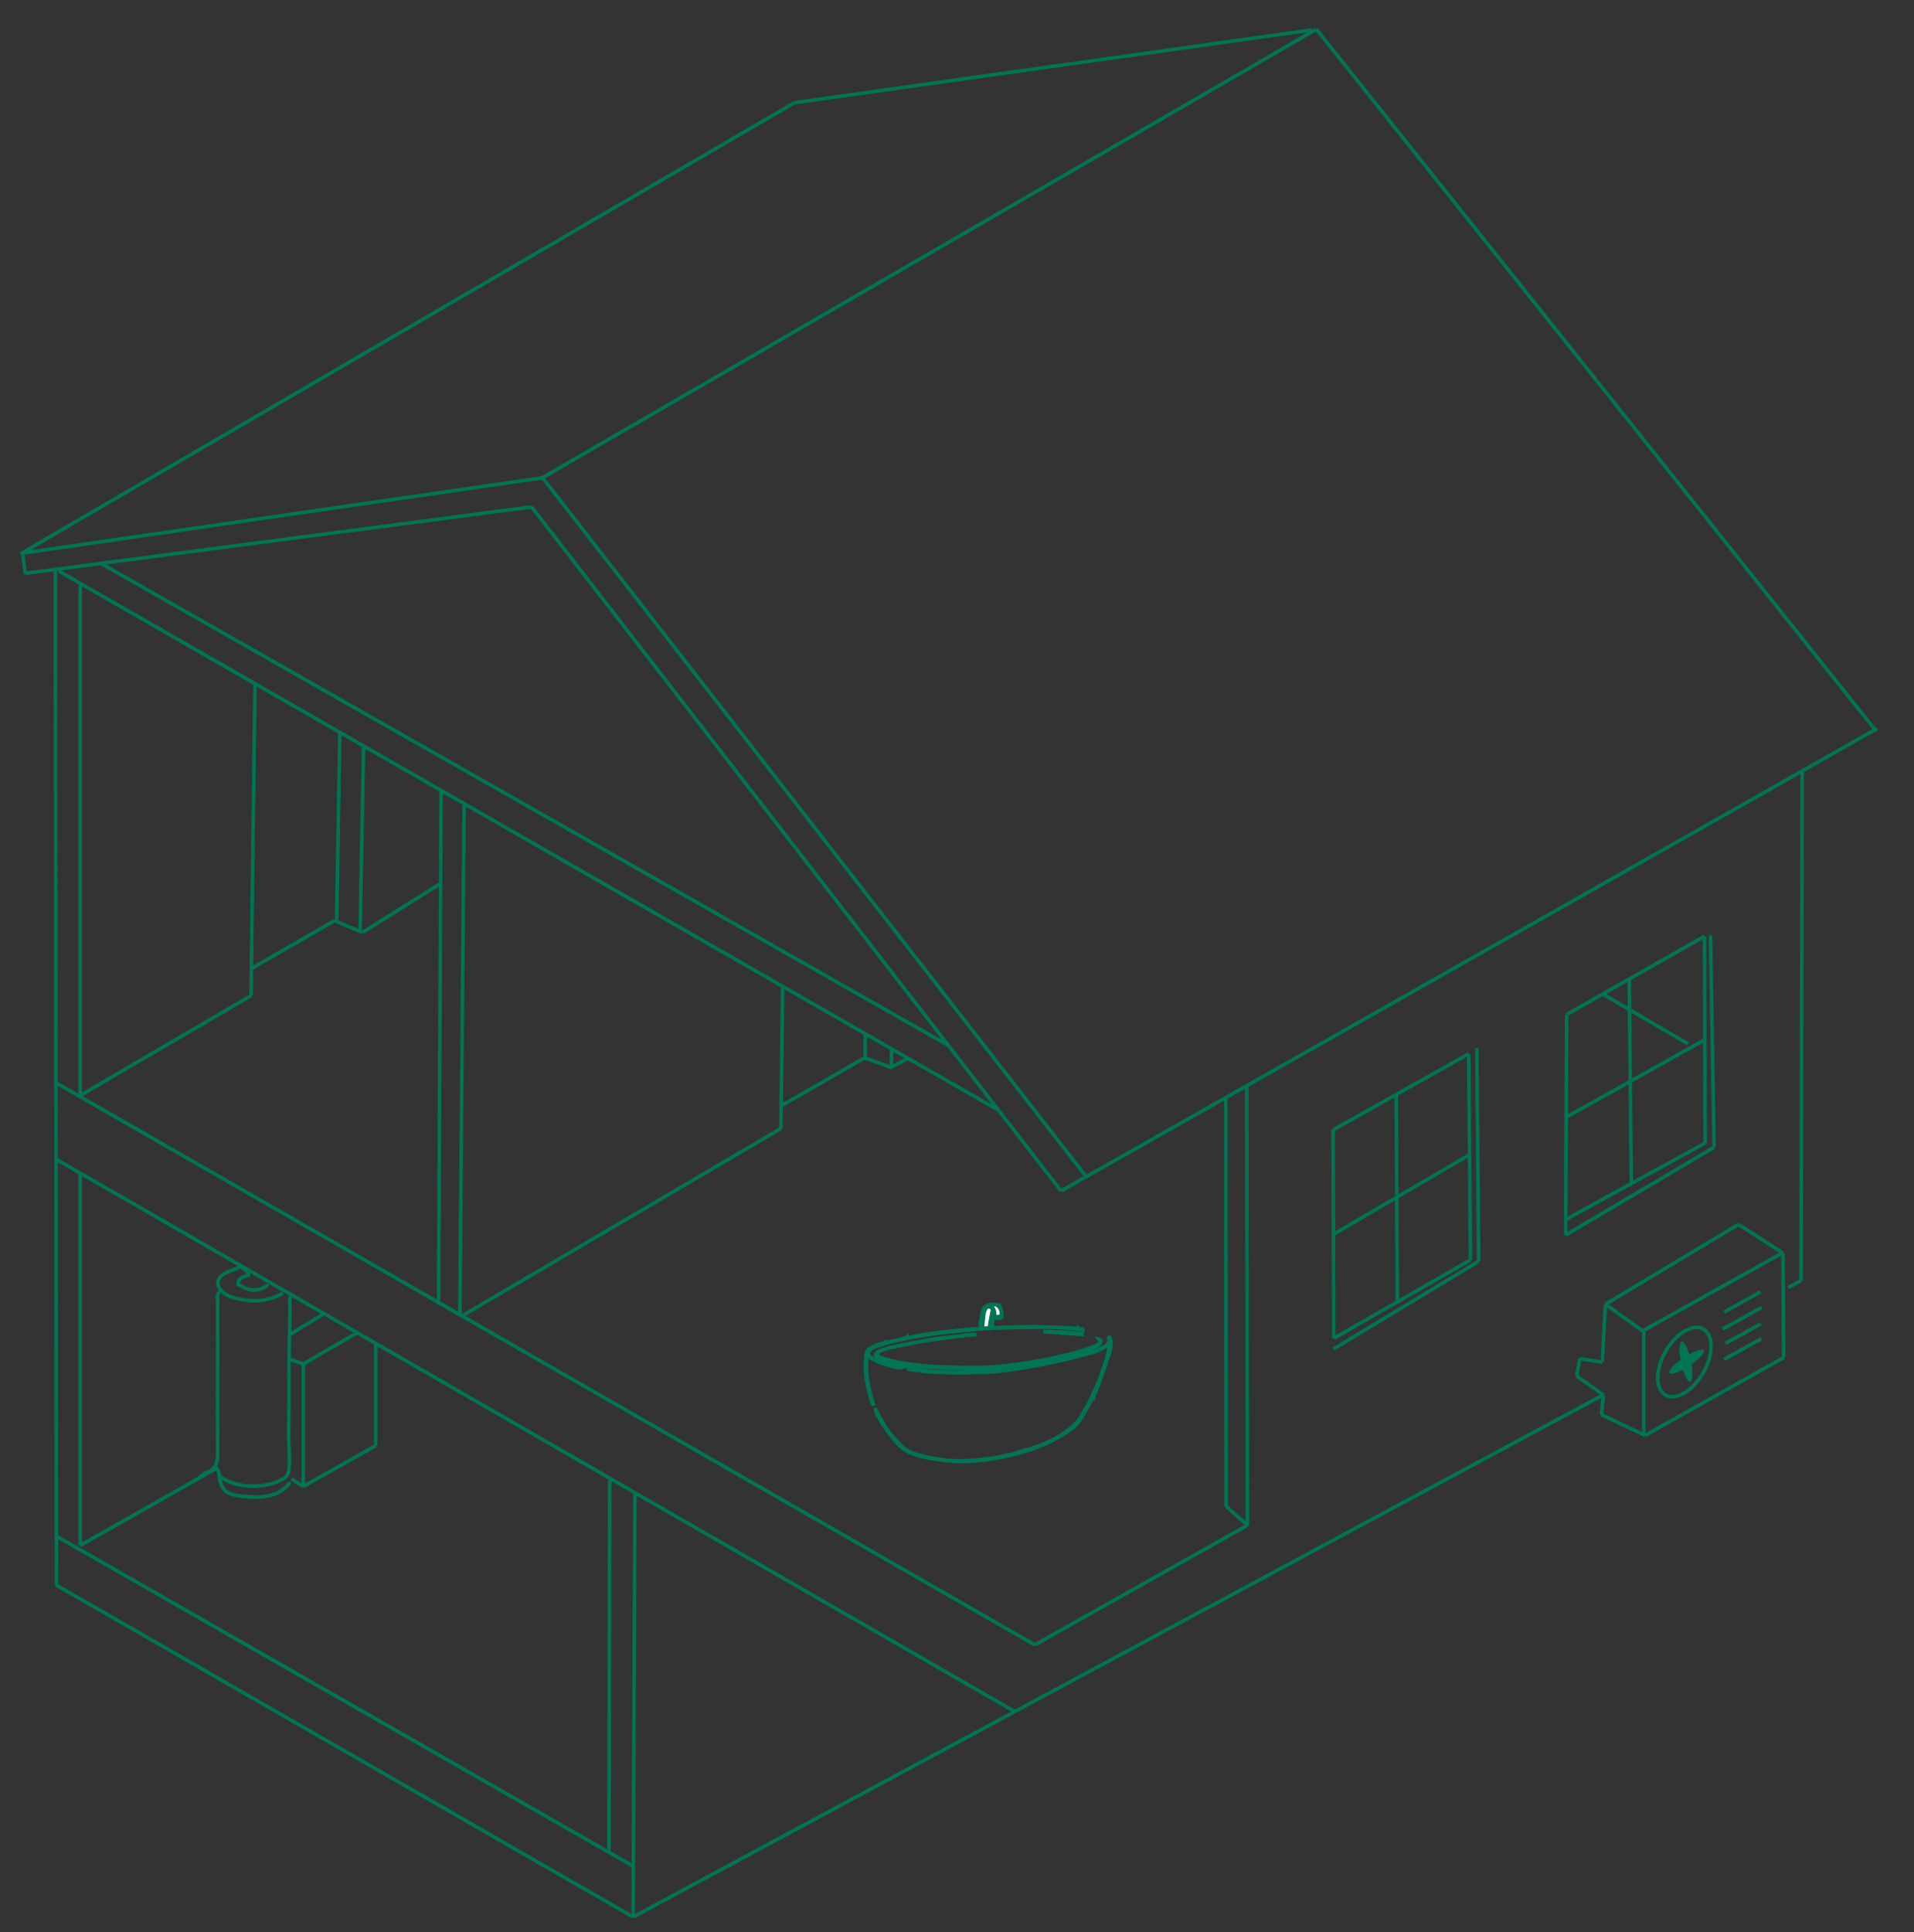 <?xml version="1.0" encoding="utf-8"?>
<!-- Generator: Adobe Illustrator 28.2.0, SVG Export Plug-In . SVG Version: 6.00 Build 0)  -->
<svg version="1.1" id="Ebene_1" xmlns="http://www.w3.org/2000/svg" xmlns:xlink="http://www.w3.org/1999/xlink" x="0px" y="0px"
	 viewBox="0 0 539 544" enable-background="new 0 0 539 544" xml:space="preserve">
<rect x="0" y="0" width="539" height="544" fill="#333333" stroke="none"/>
<line fill="none" stroke="#007556" stroke-miterlimit="10" x1="370.7" y1="8.224" x2="528.4" y2="205.924"/>
<line fill="none" stroke="#007556" stroke-miterlimit="10" x1="298.8" y1="335.324" x2="528.6" y2="205.124"/>
<line fill="none" stroke="#007556" stroke-miterlimit="10" x1="149.7" y1="142.724" x2="298.8" y2="335.324"/>
<line fill="none" stroke="#007556" stroke-miterlimit="10" x1="152.2" y1="134.824" x2="370.7" y2="8.224"/>
<line fill="none" stroke="#007556" stroke-miterlimit="10" x1="305.9" y1="331.324" x2="152.8" y2="134.524"/>
<line fill="none" stroke="#007556" stroke-miterlimit="10" x1="7.1" y1="161.424" x2="149.7" y2="142.724"/>
<line fill="none" stroke="#007556" stroke-miterlimit="10" x1="6.4" y1="155.724" x2="152.8" y2="134.524"/>
<line fill="none" stroke="#007556" stroke-miterlimit="10" x1="6.4" y1="155.824" x2="7.1" y2="161.524"/>
<line fill="none" stroke="#007556" stroke-miterlimit="10" x1="5.8" y1="155.924" x2="223.7" y2="28.924"/>
<line fill="none" stroke="#007556" stroke-miterlimit="10" x1="223.7" y1="28.924" x2="369.4" y2="8.424"/>
<line fill="none" stroke="#007556" stroke-miterlimit="10" x1="15.6" y1="160.324" x2="15.9" y2="446.324"/>
<line fill="none" stroke="#007556" stroke-miterlimit="10" x1="22.6" y1="164.324" x2="22.6" y2="308.424"/>
<line fill="none" stroke="#007556" stroke-miterlimit="10" x1="22.6" y1="330.424" x2="22.6" y2="435.124"/>
<line fill="none" stroke="#007556" stroke-miterlimit="10" x1="15.9" y1="446.324" x2="178.3" y2="539.724"/>
<line fill="none" stroke="#007556" stroke-miterlimit="10" x1="15.9" y1="432.524" x2="178.3" y2="525.424"/>
<line fill="none" stroke="#007556" stroke-miterlimit="10" x1="178.3" y1="539.724" x2="178.8" y2="420.224"/>
<line fill="none" stroke="#007556" stroke-miterlimit="10" x1="171.7" y1="416.724" x2="171.5" y2="521.524"/>
<line fill="none" stroke="#007556" stroke-miterlimit="10" x1="15.7" y1="326.324" x2="285.8" y2="481.924"/>
<line fill="none" stroke="#007556" stroke-miterlimit="10" x1="15.7" y1="304.824" x2="291.4" y2="463.124"/>
<line fill="none" stroke="#007556" stroke-miterlimit="10" x1="178.3" y1="539.724" x2="451.5" y2="392.724"/>
<line fill="none" stroke="#007556" stroke-miterlimit="10" x1="507.5" y1="217.024" x2="507.2" y2="360.524"/>
<line fill="none" stroke="#007556" stroke-miterlimit="10" x1="503.6" y1="362.524" x2="507.2" y2="360.524"/>
<line fill="none" stroke="#007556" stroke-miterlimit="10" x1="351.3" y1="429.424" x2="291.4" y2="463.124"/>
<line fill="none" stroke="#007556" stroke-miterlimit="10" x1="22.6" y1="435.124" x2="61.4" y2="413.124"/>
<line fill="none" stroke="#007556" stroke-miterlimit="10" x1="351.1" y1="305.924" x2="351.3" y2="429.424"/>
<line fill="none" stroke="#007556" stroke-miterlimit="10" x1="345.2" y1="309.224" x2="345.3" y2="424.124"/>
<line fill="none" stroke="#007556" stroke-miterlimit="10" x1="345.3" y1="424.124" x2="351.3" y2="429.424"/>
<line fill="none" stroke="#007556" stroke-miterlimit="10" x1="451" y1="398.324" x2="463.3" y2="404.124"/>
<line fill="none" stroke="#007556" stroke-miterlimit="10" x1="463.3" y1="404.124" x2="502.3" y2="382.224"/>
<line fill="none" stroke="#007556" stroke-miterlimit="10" x1="502.3" y1="382.224" x2="502.1" y2="352.824"/>
<line fill="none" stroke="#007556" stroke-miterlimit="10" x1="462.6" y1="374.724" x2="502" y2="352.724"/>
<line fill="none" stroke="#007556" stroke-miterlimit="10" x1="462.9" y1="374.524" x2="462.9" y2="404.124"/>
<line fill="none" stroke="#007556" stroke-miterlimit="10" x1="452.1" y1="367.224" x2="489.6" y2="344.724"/>
<line fill="none" stroke="#007556" stroke-miterlimit="10" x1="489.6" y1="344.724" x2="502.1" y2="352.824"/>
<line fill="none" stroke="#007556" stroke-miterlimit="10" x1="452.1" y1="367.224" x2="462.6" y2="374.724"/>
<line fill="none" stroke="#007556" stroke-miterlimit="10" x1="451" y1="398.324" x2="451.5" y2="392.724"/>
<line fill="none" stroke="#007556" stroke-miterlimit="10" x1="452.1" y1="367.224" x2="451.2" y2="383.524"/>
<line fill="none" stroke="#007556" stroke-miterlimit="10" x1="485.5" y1="369.424" x2="495.8" y2="363.724"/>
<line fill="none" stroke="#007556" stroke-miterlimit="10" x1="485.1" y1="374.224" x2="496.1" y2="368.124"/>
<line fill="none" stroke="#007556" stroke-miterlimit="10" x1="485.5" y1="382.724" x2="496" y2="376.924"/>
<line fill="none" stroke="#007556" stroke-miterlimit="10" x1="485.9" y1="378.224" x2="495.9" y2="372.724"/>
<line fill="none" stroke="#007556" stroke-miterlimit="10" x1="22.6" y1="308.424" x2="70.7" y2="280.324"/>
<line fill="none" stroke="#007556" stroke-miterlimit="10" x1="71.8" y1="192.524" x2="70.7" y2="280.324"/>
<line fill="none" stroke="#007556" stroke-miterlimit="10" x1="71.1" y1="272.524" x2="94.2" y2="259.224"/>
<line fill="none" stroke="#007556" stroke-miterlimit="10" x1="95.7" y1="206.524" x2="94.8" y2="259.224"/>
<line fill="none" stroke="#007556" stroke-miterlimit="10" x1="102.4" y1="209.724" x2="101.4" y2="262.524"/>
<line fill="none" stroke="#007556" stroke-miterlimit="10" x1="102.1" y1="262.524" x2="123.8" y2="248.924"/>
<line fill="none" stroke="#007556" stroke-miterlimit="10" x1="94.2" y1="259.224" x2="102.1" y2="262.524"/>
<line fill="none" stroke="#007556" stroke-miterlimit="10" x1="375.4" y1="318.124" x2="413.6" y2="296.724"/>
<line fill="none" stroke="#007556" stroke-miterlimit="10" x1="375.4" y1="318.124" x2="375.6" y2="376.824"/>
<line fill="none" stroke="#007556" stroke-miterlimit="10" x1="413.6" y1="296.724" x2="414.1" y2="354.724"/>
<line fill="none" stroke="#007556" stroke-miterlimit="10" x1="375.6" y1="376.824" x2="414.1" y2="354.724"/>
<line fill="none" stroke="#007556" stroke-miterlimit="10" x1="415.9" y1="295.124" x2="416.4" y2="355.124"/>
<line fill="none" stroke="#007556" stroke-miterlimit="10" x1="375.5" y1="379.824" x2="416.4" y2="355.124"/>
<line fill="none" stroke="#007556" stroke-miterlimit="10" x1="451.6" y1="280.024" x2="475.4" y2="293.924"/>
<line fill="none" stroke="#007556" stroke-miterlimit="10" x1="441.2" y1="285.624" x2="480" y2="263.624"/>
<line fill="none" stroke="#007556" stroke-miterlimit="10" x1="441.2" y1="285.624" x2="440.9" y2="347.724"/>
<line fill="none" stroke="#007556" stroke-miterlimit="10" x1="440.9" y1="347.724" x2="482.7" y2="323.024"/>
<line fill="none" stroke="#007556" stroke-miterlimit="10" x1="480" y1="263.624" x2="480.2" y2="321.824"/>
<line fill="none" stroke="#007556" stroke-miterlimit="10" x1="441" y1="343.324" x2="480.2" y2="321.824"/>
<line fill="none" stroke="#007556" stroke-miterlimit="10" x1="481.7" y1="263.324" x2="482.7" y2="323.024"/>
<line fill="none" stroke="#007556" stroke-miterlimit="10" x1="458.8" y1="275.624" x2="459.4" y2="333.224"/>
<line fill="none" stroke="#007556" stroke-miterlimit="10" x1="441.1" y1="314.524" x2="480.1" y2="292.724"/>
<line fill="none" stroke="#007556" stroke-miterlimit="10" x1="393.2" y1="308.124" x2="393.5" y2="366.624"/>
<line fill="none" stroke="#007556" stroke-miterlimit="10" x1="375.5" y1="347.524" x2="413.8" y2="325.124"/>
<line fill="none" stroke="#007556" stroke-miterlimit="10" x1="124.2" y1="222.524" x2="123.5" y2="367.324"/>
<line fill="none" stroke="#007556" stroke-miterlimit="10" x1="130.7" y1="226.224" x2="129.5" y2="370.524"/>
<line fill="none" stroke="#007556" stroke-miterlimit="10" x1="129.9" y1="370.624" x2="219.9" y2="317.724"/>
<g>
	<path stroke="#007556" stroke-miterlimit="10" d="M304.8,374.224c-0.1,0-0.2,0-0.3,0s-0.2,0-0.2,0c-0.2,0-0.3-0.1-0.4-0.2
		c-0.2,0-0.3-0.1-0.4-0.2c-0.1,0.2-0.3,0.2-0.5,0.2c-0.1,0-0.3,0.1-0.5,0c-0.2,0-0.4-0.1-0.5-0.1c-7-0.4-13.9-0.5-20.9-0.1v-0.1
		c-0.1,0-0.1,0.1-0.3,0.1h-0.1c-0.2,0.1-0.4,0.1-0.6,0.1c-0.1,0-0.2-0.1-0.2-0.2c-0.1,0-0.1,0.1-0.2,0.1c-0.1,0-0.2,0-0.2-0.1
		c0,0.1-0.2,0.2-0.3,0.2c-0.1-0.2-0.2-0.3-0.2-0.5c0.1-0.6,0.2-1.3,0.3-1.9c0-0.4,0.1-0.7,0.1-1.1c0.1-0.3,0.2-0.6,0.2-0.8
		c0.1,0.5,0.2,1,0.2,1.5h0.1c0.1,0,0.1,0,0.1,0s0,0,0.1,0h0.1c0.1-0.1,0.4-0.1,0.9,0l0,0l0,0h0.1h0.1l0,0l0,0h0.1
		c0.1-0.1,0.2-0.1,0.3-0.1c0.4,0,0.5-0.2,0.5-0.5c-0.1-0.6-0.1-1.2-0.3-1.8c-0.1-0.2-0.1-0.5-0.2-0.7c-0.2-0.1-0.3-0.3-0.3-0.5
		c-0.1,0-0.1,0-0.2,0c-0.1,0-0.1,0-0.2,0c-0.2,0-0.4-0.1-0.6-0.2c-0.1,0-0.1,0-0.2,0c-0.2,0-0.3-0.1-0.5-0.1c-0.1,0-0.2,0-0.3,0
		c-1.9,0.2-2.6,1-2.9,2.9c-0.1,0.7-0.2,1.4-0.3,2.1h-0.1v0.2c0,0.1,0,0.1-0.1,0.2l0,0l0,0c0.1,0.5,0.1,1,0.1,1.5
		c-0.4,0-0.8,0.1-1.1,0h-0.1l0,0c-0.1,0-0.2,0-0.4,0c0,0,0,0-0.1,0l0,0c-6.4,0.7-12.8,1.1-19,2.6v-0.2c-0.1,0.1-0.3,0.2-0.5,0.2
		c-0.1,0.2-0.4,0.2-0.9,0.2c-0.2,0.2-0.5,0.3-0.9,0.3c-0.1,0-0.1,0-0.2,0c-0.8,0.2-1.6,0.4-2.4,0.5c-0.2,0.2-0.5,0.2-0.8,0.2
		c-0.1,0-0.2,0-0.3-0.1c-0.1,0.1-0.2,0.2-0.3,0.2c-0.7,0.2-1.3,0.4-2,0.6c-0.7,0.3-1.4,0.6-2.1,1s-1,1-1.1,1.7
		c0,0.2-0.1,0.5-0.1,0.7v0.1c0.1,0.3,0,0.7-0.1,1c0,0.1,0,0.2,0,0.3c-0.2,3.8,0.7,7.4,1.7,11.1c0.1,0.5,0.5,0.9,0.7,1.3
		c-1.5-4.6-2.6-9.3-1.9-14.3c1.6,1.7,8.3,4,9.9,3.5c-1.2-0.2-2.3-0.5-3.4-0.7c-2-0.4-3.8-1.1-5.5-2.2c-0.8-0.5-0.9-1.5-0.2-2.1
		c0.3-0.3,0.7-0.6,1.1-0.7c1.3-0.5,2.6-0.9,3.9-1.3c6-1.5,12-2.5,18.2-3.1c3.4-0.3,6.8-0.7,10.2-0.9c3.8-0.2,7.6-0.2,11.4-0.3
		c4.8-0.1,9.6,0,14.4,0.6c0.2,0,0.4,0,0.7,0.1v-0.2C305,374.224,304.9,374.224,304.8,374.224z M281.2,367.724c0.6,0.5,1,1.9,0.7,2.5
		c-0.1,0.1-0.2,0.2-0.3,0.3c-0.2,0.1-0.5,0-0.7,0.1c-0.6,0.1-0.8-0.1-0.8-0.7c0-1-0.3-1.6-1.1-2.4
		C279.8,367.324,280.6,367.124,281.2,367.724z M278.7,373.224c-0.1,0.5-0.2,0.7-0.7,0.7c-0.4,0-0.8,0.1-1.4,0.1c0-0.3,0-0.5,0-0.7
		c0.1-1.2,0.3-2.4,0.4-3.6c0.1-0.5,0.3-0.9,0.5-1.3c0.3-0.4,0.7-0.6,1.3-0.4c0.5,0.2,0.7,0.7,0.5,1.3
		C279.2,370.524,278.9,371.824,278.7,373.224z"/>
	<path stroke="#007556" stroke-miterlimit="10" d="M312.9,377.724c0-0.4-0.3-0.8-0.5-1.2c-0.1,0-0.1,0-0.2,0.1c0,0.1,0,0.2,0,0.3
		c0.4,0.5,0.1,1-0.2,1.4c-0.2,0.3-0.5,0.6-0.9,0.8c-1.3,0.6-2.5,1.3-3.9,1.7c-3.8,1.2-7.6,2.1-11.6,2.9c-6,1.2-12.1,2.2-18.3,2.5
		c-5.3,0.2-10.6,0.2-15.8-0.2c-1.6-0.1-3.3-0.4-4.9-0.6c-0.3,0-0.6,0-0.8-0.1c0,0.1,0.1,0.2,0.1,0.2c2.3,0.3,4.7,0.7,7,0.8
		c4,0.2,8,0.2,11.9,0.1c2.9,0,5.8-0.2,8.6-0.6c4.1-0.5,8.1-1.2,12.2-2.1c3.7-0.7,7.3-1.6,10.9-2.6c2.1-0.6,4.3-1.2,5.9-3.1
		c0,0.4,0,0.6,0,0.8c-0.2,1-0.3,2.1-0.6,3.1c-1.5,5.1-3.4,9.9-6,14.5c-1,1.8-1.9,3.6-3.5,5c-2.7,2.4-5.8,4.1-9.1,5.4
		c-2.1,0.9-4.4,1.4-6.6,2.1c-4.4,1.3-8.9,2-13.5,2.3c-4.5,0.3-9-0.2-13.4-1.3c-2-0.5-4-1.1-5.6-2.6c-1.1-1-2.1-2.1-3.1-3.3
		c-0.9-1.1-1.7-2.3-2.4-3.5c-0.8-1.3-1.5-2.7-2.2-4.1c0.2,0.6,0.3,1.1,0.5,1.8l0,0c0.1,0.1,0.1,0.2,0.2,0.4c0.1,0,0.1,0.1,0.2,0.1
		c0.3,0.4,0.5,0.9,0.8,1.4c0.2,0.2,0.2,0.4,0.3,0.7c0.1,0.1,0.2,0.2,0.4,0.4c1.1,1.6,2.2,3.2,3.4,4.6c1.1,1.3,2.5,2.5,4.1,3.2
		c2.3,1,4.6,1.4,7.1,1.8c3.2,0.5,6.5,0.8,9.7,0.6c5.2-0.3,10.2-1.2,15.2-2.7c4.1-1.2,7.9-2.8,11.5-5.1c1.5-1,3.1-2,4.1-3.5
		c1.1-1.6,2-3.4,3-5.1c0.2-0.4,0.4-0.8,0.7-1.3c0.1,0,0.1,0.1,0.2,0.1c0-0.1,0.1-0.2,0.1-0.2c-0.1-0.1-0.1-0.2,0-0.4
		c0.5-1,1-2.1,1.4-3.2c1-2.8,2-5.6,2.9-8.4C312.7,380.424,312.8,379.124,312.9,377.724z"/>
	<path stroke="#007556" stroke-miterlimit="10" d="M274.5,375.724c-0.9,0.1-1.8,0.1-2.6,0.2c-3.4,0.5-6.8,0.9-10.2,1.4
		c-3.2,0.5-6.4,1.1-9.6,1.8c-1.3,0.2-2.5,0.6-3.7,1c-0.6,0.2-1.2,0.4-1.3,1.1c0,0.7,0.7,1,1.2,1.1c1.4,0.4,2.7,0.8,4.1,1.1
		c4.9,1,9.9,1.4,14.8,1.5c5.4,0.2,10.8,0.2,16.1-0.4c8-1,16-2.4,23.7-5c0.7-0.2,1.4-0.6,2.1-0.9c0.8-0.5,0.9-0.8,0.3-1.6
		c0.5,0.1,0.8,0.6,0.5,1s-0.7,0.9-1.2,1.1c-1.1,0.5-2.3,0.9-3.4,1.3c-4.6,1.3-9.2,2.6-13.9,3.2c-3.3,0.5-6.6,1.1-9.9,1.4
		c-3.3,0.3-6.6,0.4-9.9,0.3c-4.4-0.1-8.7-0.3-13.1-0.6c-3.4-0.2-6.7-0.9-10-1.8c-0.5-0.1-0.9-0.4-1.3-0.6c-0.8-0.5-0.8-1.3,0.1-1.7
		c1-0.5,2-0.9,3-1.1c4.3-0.9,8.6-1.8,12.9-2.5c3.5-0.6,7-0.8,10.5-1.2c0.2,0,0.4,0,0.7,0C274.5,375.524,274.5,375.624,274.5,375.724
		z"/>
	<path stroke="#007556" stroke-miterlimit="10" d="M293.8,374.924c3.6,0,7.2,0.2,10.9,0.6c0,0.1,0,0.1,0,0.2
		C301,375.424,297.4,375.224,293.8,374.924z"/>
	<path fill="#FFFFFF" stroke="#007556" stroke-miterlimit="10" d="M276.7,374.024c0-0.3,0-0.5,0-0.7c0.1-1.2,0.3-2.4,0.4-3.6
		c0.1-0.5,0.3-0.9,0.5-1.3c0.3-0.4,0.7-0.6,1.3-0.4c0.5,0.2,0.7,0.7,0.5,1.3c-0.3,1.3-0.5,2.6-0.7,3.9c-0.1,0.5-0.2,0.7-0.7,0.7
		C277.6,373.924,277.2,373.924,276.7,374.024z"/>
	<path fill="#FFFFFF" stroke="#007556" stroke-miterlimit="10" d="M278.9,367.524c0.9-0.2,1.6-0.4,2.3,0.3c0.6,0.5,1,1.9,0.7,2.5
		c-0.1,0.1-0.2,0.2-0.3,0.3c-0.2,0.1-0.5,0-0.7,0.1c-0.6,0.1-0.8-0.1-0.8-0.7C280.1,368.924,279.7,368.224,278.9,367.524z"/>
	<path fill="#FFFFFF" stroke="#007556" stroke-miterlimit="10" d="M279.4,373.224l0.2-1.9l0,0c0-0.2,0.1-0.4,0.3-0.4
		c0-0.5-0.1-1-0.2-1.5c-0.1,0.3-0.2,0.5-0.2,0.8c-0.1,0.4-0.1,0.7-0.1,1.1c-0.1,0.6-0.2,1.3-0.3,1.9c0,0.1,0.1,0.3,0.2,0.5
		c0.1-0.1,0.3-0.1,0.3-0.2C279.4,373.424,279.3,373.324,279.4,373.224z"/>
</g>
<line fill="none" stroke="#007556" stroke-miterlimit="10" x1="451.2" y1="383.524" x2="444.9" y2="382.524"/>
<line fill="none" stroke="#007556" stroke-miterlimit="10" x1="451.5" y1="392.724" x2="444" y2="387.424"/>
<line fill="none" stroke="#007556" stroke-miterlimit="10" x1="444.9" y1="382.524" x2="444" y2="387.424"/>
<ellipse transform="matrix(0.5 -0.866 0.866 0.5 -94.934 602.548)" fill="none" stroke="#007556" stroke-width="1" stroke-miterlimit="10" cx="474.363" cy="383.491" rx="10.7" ry="6.1"/>
<ellipse transform="matrix(0.979 -0.204 0.204 0.979 -68.174 104.734)" fill="#007556" cx="474.661" cy="383.527" rx="1.4" ry="5.8"/>
<ellipse transform="matrix(0.836 -0.549 0.549 0.836 -132.568 323.457)" fill="#007556" cx="474.869" cy="383.519" rx="5.8" ry="1.4"/>
<line fill="none" stroke="#007556" stroke-miterlimit="10" x1="85.4" y1="384.024" x2="100.6" y2="375.224"/>
<line fill="none" stroke="#007556" stroke-miterlimit="10" x1="85.4" y1="384.024" x2="85.4" y2="418.524"/>
<line fill="none" stroke="#007556" stroke-miterlimit="10" x1="81.8" y1="375.624" x2="91.3" y2="369.824"/>
<line fill="none" stroke="#007556" stroke-miterlimit="10" x1="105.8" y1="378.224" x2="105.8" y2="407.024"/>
<line fill="none" stroke="#007556" stroke-miterlimit="10" x1="85.4" y1="418.524" x2="105.8" y2="407.024"/>
<line fill="none" stroke="#007556" stroke-miterlimit="10" x1="82.1" y1="416.424" x2="85.4" y2="418.524"/>
<line fill="none" stroke="#007556" stroke-miterlimit="10" x1="81.6" y1="382.724" x2="85.4" y2="384.024"/>
<g>
	<path fill="none" stroke="#007556" stroke-linecap="round" stroke-linejoin="round" stroke-miterlimit="10" d="M61.6,363.924
		c-0.6,0.9-0.3,1.9-0.3,2.9c0,14.1-0.1,28.2,0,42.3c0,2.7-0.5,4.6-3.2,5.5c-0.8,0.3-1.4,0.9-2,1.4"/>
	<path fill="none" stroke="#007556" stroke-linecap="round" stroke-linejoin="round" stroke-miterlimit="10" d="M81.6,365.324
		c0.2,6.3-0.2,12.5-0.2,18.8c0,6.7,0,13.5-0.1,20.3c0,3.2,0.5,6.3,0,9.6c-0.2,1.2-0.6,1.8-1.5,2.3c-4.6,2.8-13.1,3-17.7-0.6"/>
	<path fill="none" stroke="#007556" stroke-linecap="round" stroke-linejoin="round" stroke-miterlimit="10" d="M70,358.424
		c-0.8-0.9-2.1-2-2.8-1.6c-1.9,1.1-4.4,1.2-5.6,3.4c-0.9,1.6,0.7,4,3.5,4.9c4.8,1.6,9.6,1.6,14.2-0.8"/>
	<path fill="none" stroke="#007556" stroke-linecap="round" stroke-linejoin="round" stroke-miterlimit="10" d="M61.1,413.724
		c0.5,0.3,0.5,0.9,0.6,1.4c0.3,3.8,1.7,5.6,5.5,6c3.2,0.4,6.5,0.8,9.9-0.4c1.9-0.6,3.1-1.6,4.3-3"/>
	<path fill="none" stroke="#007556" stroke-linecap="round" stroke-linejoin="round" stroke-miterlimit="10" d="M70,359.024
		c-1.3,0.5-3,0.5-2.9,2.6c3,2,5.7,2.1,8.1,0.3"/>
</g>
<line fill="none" stroke="#007556" stroke-miterlimit="10" x1="16.6" y1="160.824" x2="280.9" y2="312.424"/>
<line fill="none" stroke="#007556" stroke-miterlimit="10" x1="28.4" y1="158.624" x2="267.2" y2="294.424"/>
<line fill="none" stroke="#007556" stroke-miterlimit="10" x1="220.4" y1="277.724" x2="219.9" y2="317.724"/>
<line fill="none" stroke="#007556" stroke-miterlimit="10" x1="220.4" y1="311.124" x2="243.5" y2="297.824"/>
<line fill="none" stroke="#007556" stroke-miterlimit="10" x1="243.7" y1="291.124" x2="243.6" y2="298.224"/>
<line fill="none" stroke="#007556" stroke-miterlimit="10" x1="251.1" y1="295.324" x2="251" y2="301.024"/>
<line fill="none" stroke="#007556" stroke-miterlimit="10" x1="243.5" y1="297.824" x2="251.1" y2="300.624"/>
<line fill="none" stroke="#007556" stroke-miterlimit="10" x1="250.8" y1="300.524" x2="255.9" y2="297.924"/>
</svg>
